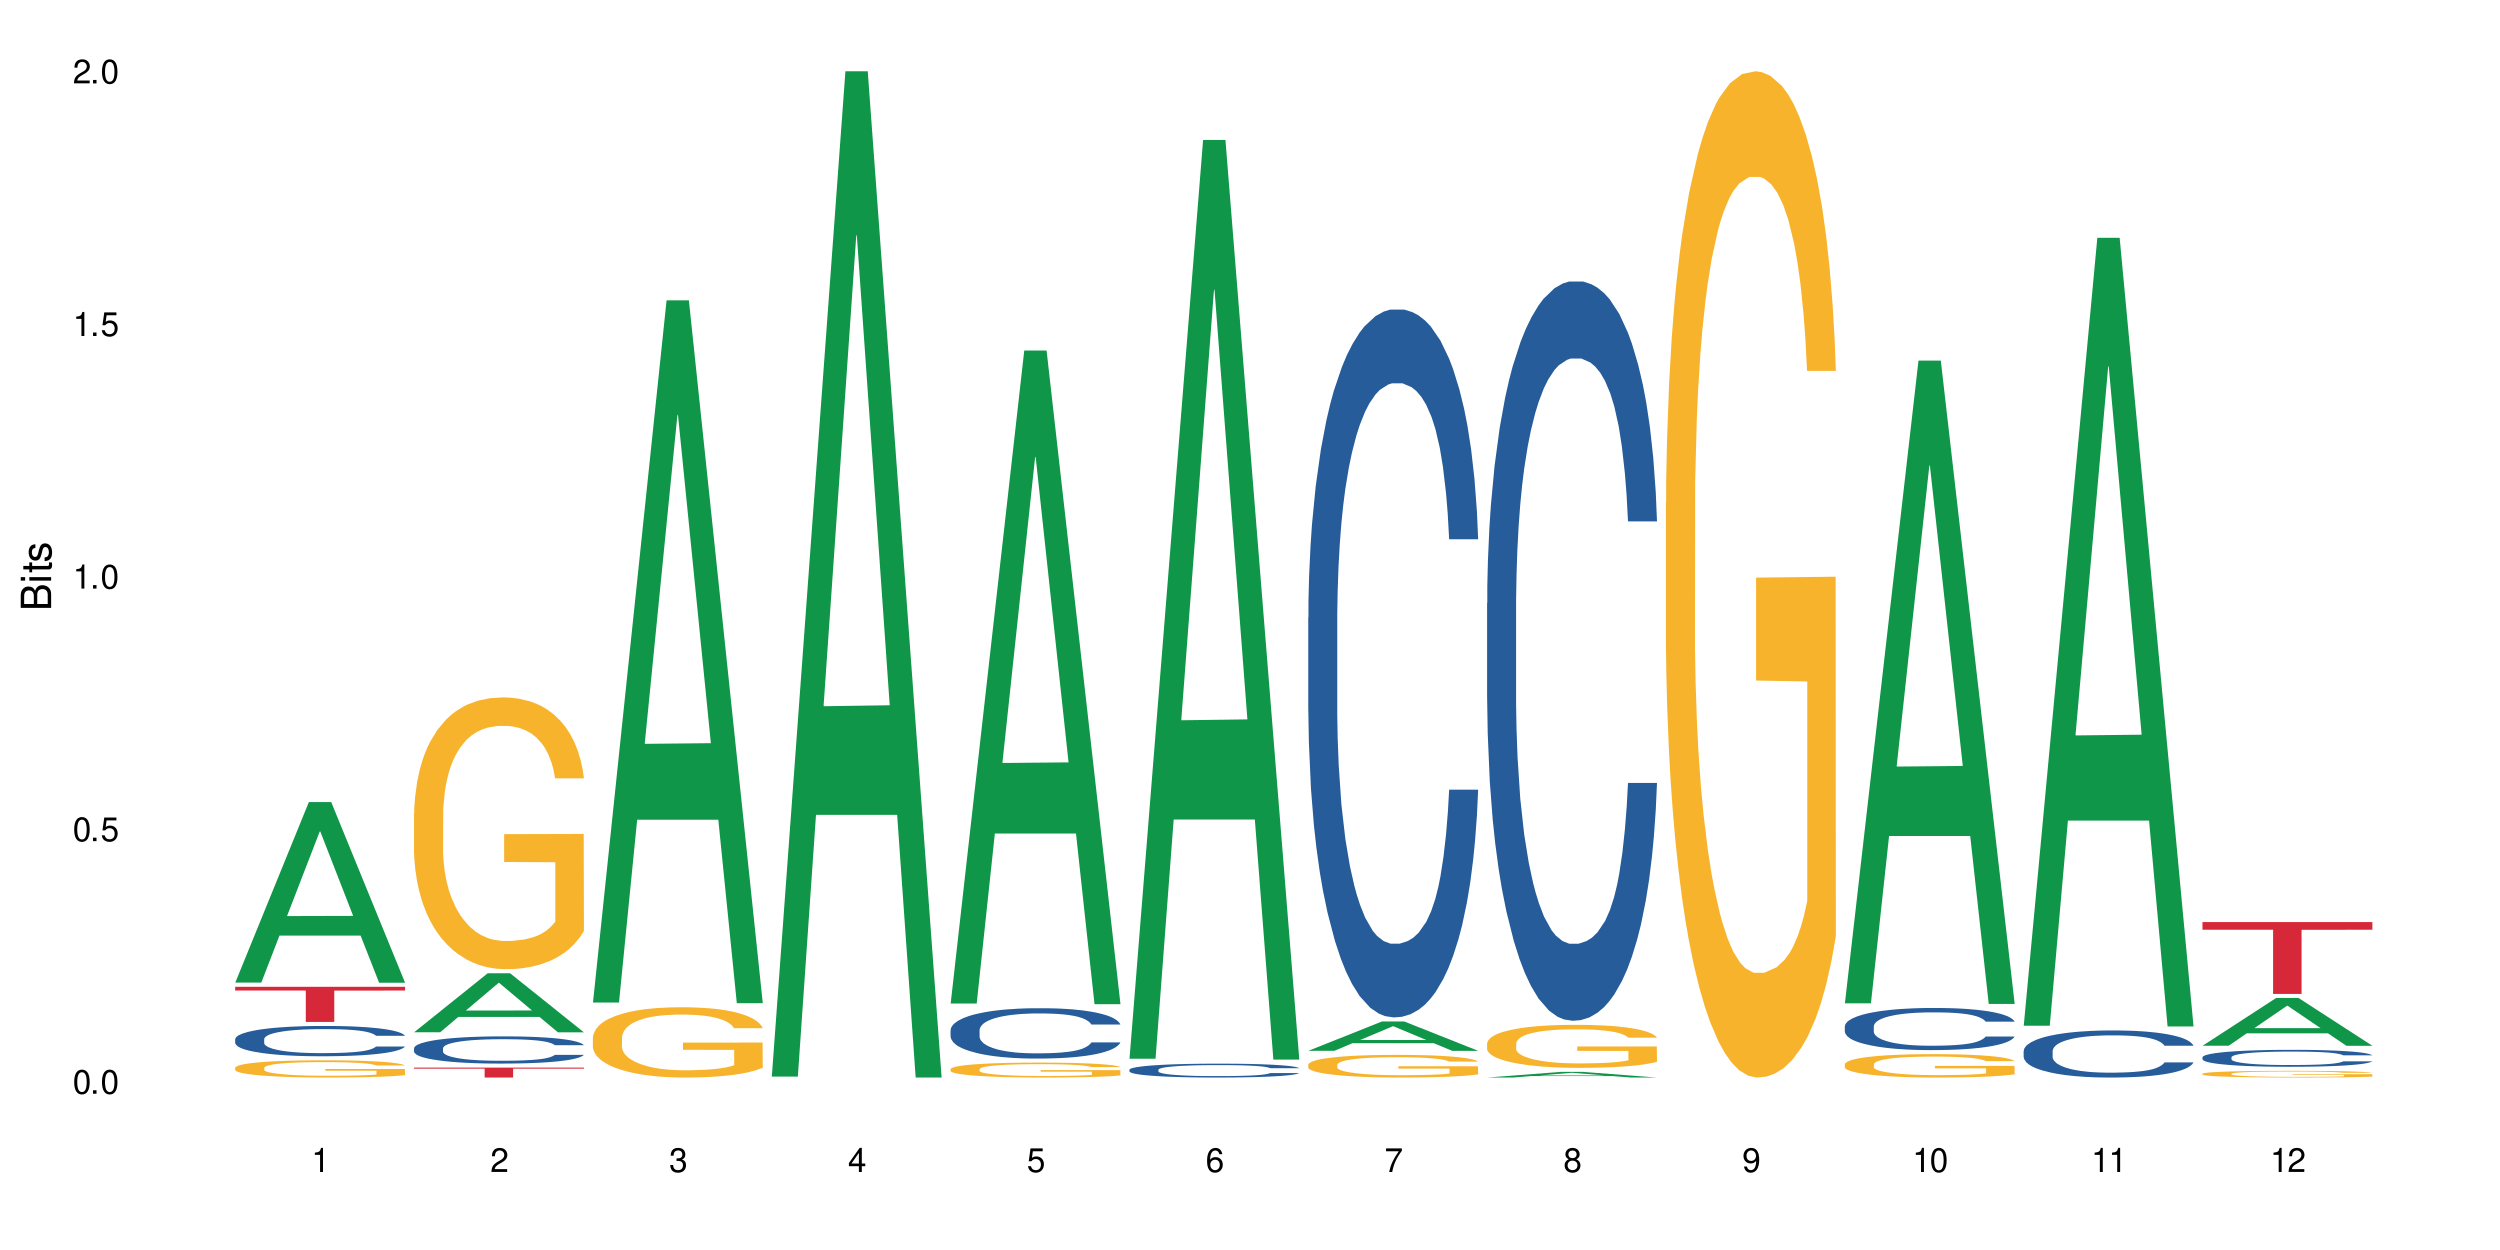 <?xml version="1.0" encoding="UTF-8"?>
<svg xmlns="http://www.w3.org/2000/svg" xmlns:xlink="http://www.w3.org/1999/xlink" width="720" height="360" viewBox="0 0 720 360">
<defs>
<g>
<g id="glyph-0-0">
</g>
<g id="glyph-0-1">
<path d="M 2.641 -6.938 C 2 -6.938 1.422 -6.656 1.078 -6.172 C 0.641 -5.562 0.406 -4.641 0.406 -3.359 C 0.406 -1.016 1.188 0.219 2.641 0.219 C 4.078 0.219 4.859 -1.016 4.859 -3.297 C 4.859 -4.641 4.656 -5.547 4.203 -6.172 C 3.844 -6.656 3.281 -6.938 2.641 -6.938 Z M 2.641 -6.188 C 3.547 -6.188 4 -5.25 4 -3.375 C 4 -1.406 3.562 -0.484 2.625 -0.484 C 1.734 -0.484 1.281 -1.438 1.281 -3.344 C 1.281 -5.25 1.734 -6.188 2.641 -6.188 Z M 2.641 -6.188 "/>
</g>
<g id="glyph-0-2">
<path d="M 1.828 -1 L 0.828 -1 L 0.828 0 L 1.828 0 Z M 1.828 -1 "/>
</g>
<g id="glyph-0-3">
<path d="M 4.562 -6.797 L 1.062 -6.797 L 0.547 -3.094 L 1.328 -3.094 C 1.719 -3.562 2.047 -3.734 2.578 -3.734 C 3.484 -3.734 4.062 -3.109 4.062 -2.094 C 4.062 -1.125 3.484 -0.531 2.578 -0.531 C 1.828 -0.531 1.375 -0.906 1.188 -1.672 L 0.328 -1.672 C 0.453 -1.109 0.547 -0.844 0.75 -0.594 C 1.125 -0.078 1.828 0.219 2.594 0.219 C 3.969 0.219 4.922 -0.781 4.922 -2.219 C 4.922 -3.562 4.031 -4.484 2.719 -4.484 C 2.25 -4.484 1.859 -4.359 1.469 -4.062 L 1.734 -5.969 L 4.562 -5.969 Z M 4.562 -6.797 "/>
</g>
<g id="glyph-0-4">
<path d="M 2.484 -4.938 L 2.484 0 L 3.328 0 L 3.328 -6.938 L 2.766 -6.938 C 2.469 -5.875 2.281 -5.734 0.984 -5.562 L 0.984 -4.938 Z M 2.484 -4.938 "/>
</g>
<g id="glyph-0-5">
<path d="M 4.859 -0.828 L 1.281 -0.828 C 1.359 -1.406 1.672 -1.781 2.5 -2.281 L 3.469 -2.828 C 4.406 -3.344 4.906 -4.062 4.906 -4.906 C 4.906 -5.484 4.672 -6.031 4.266 -6.406 C 3.859 -6.766 3.375 -6.938 2.719 -6.938 C 1.859 -6.938 1.219 -6.625 0.844 -6.031 C 0.609 -5.672 0.5 -5.234 0.484 -4.531 L 1.328 -4.531 C 1.359 -5.016 1.406 -5.281 1.531 -5.516 C 1.75 -5.938 2.188 -6.203 2.703 -6.203 C 3.469 -6.203 4.031 -5.641 4.031 -4.891 C 4.031 -4.344 3.719 -3.859 3.125 -3.516 L 2.234 -3 C 0.812 -2.172 0.406 -1.531 0.328 -0.016 L 4.859 -0.016 Z M 4.859 -0.828 "/>
</g>
<g id="glyph-0-6">
<path d="M 2.125 -3.188 L 2.578 -3.188 C 3.5 -3.188 3.984 -2.766 3.984 -1.922 C 3.984 -1.062 3.469 -0.531 2.594 -0.531 C 1.656 -0.531 1.203 -1 1.156 -2.016 L 0.312 -2.016 C 0.344 -1.453 0.438 -1.094 0.609 -0.781 C 0.953 -0.109 1.625 0.219 2.547 0.219 C 3.953 0.219 4.859 -0.625 4.859 -1.938 C 4.859 -2.828 4.516 -3.297 3.703 -3.594 C 4.344 -3.844 4.656 -4.328 4.656 -5.031 C 4.656 -6.219 3.875 -6.938 2.578 -6.938 C 1.203 -6.938 0.484 -6.172 0.453 -4.703 L 1.297 -4.703 C 1.312 -5.125 1.344 -5.359 1.453 -5.578 C 1.641 -5.969 2.062 -6.203 2.594 -6.203 C 3.344 -6.203 3.797 -5.75 3.797 -5 C 3.797 -4.516 3.609 -4.219 3.25 -4.047 C 3.016 -3.953 2.703 -3.922 2.125 -3.906 Z M 2.125 -3.188 "/>
</g>
<g id="glyph-0-7">
<path d="M 3.141 -1.672 L 3.141 0 L 3.984 0 L 3.984 -1.672 L 4.984 -1.672 L 4.984 -2.438 L 3.984 -2.438 L 3.984 -6.938 L 3.359 -6.938 L 0.266 -2.578 L 0.266 -1.672 Z M 3.141 -2.438 L 1 -2.438 L 3.141 -5.5 Z M 3.141 -2.438 "/>
</g>
<g id="glyph-0-8">
<path d="M 4.781 -5.125 C 4.609 -6.266 3.891 -6.938 2.844 -6.938 C 2.094 -6.938 1.422 -6.578 1.031 -5.953 C 0.594 -5.266 0.406 -4.422 0.406 -3.172 C 0.406 -2 0.578 -1.25 0.984 -0.641 C 1.359 -0.078 1.953 0.219 2.703 0.219 C 3.984 0.219 4.922 -0.75 4.922 -2.094 C 4.922 -3.375 4.062 -4.281 2.844 -4.281 C 2.172 -4.281 1.641 -4.031 1.281 -3.516 C 1.281 -5.234 1.828 -6.188 2.797 -6.188 C 3.391 -6.188 3.797 -5.797 3.938 -5.125 Z M 2.734 -3.531 C 3.547 -3.531 4.062 -2.953 4.062 -2.031 C 4.062 -1.156 3.484 -0.531 2.703 -0.531 C 1.922 -0.531 1.328 -1.188 1.328 -2.078 C 1.328 -2.938 1.906 -3.531 2.734 -3.531 Z M 2.734 -3.531 "/>
</g>
<g id="glyph-0-9">
<path d="M 4.984 -6.797 L 0.438 -6.797 L 0.438 -5.969 L 4.109 -5.969 C 2.5 -3.656 1.828 -2.234 1.328 0 L 2.219 0 C 2.594 -2.172 3.453 -4.047 4.984 -6.094 Z M 4.984 -6.797 "/>
</g>
<g id="glyph-0-10">
<path d="M 3.75 -3.656 C 4.469 -4.094 4.688 -4.438 4.688 -5.078 C 4.688 -6.172 3.844 -6.938 2.641 -6.938 C 1.438 -6.938 0.594 -6.172 0.594 -5.094 C 0.594 -4.438 0.812 -4.094 1.516 -3.656 C 0.734 -3.266 0.359 -2.703 0.359 -1.922 C 0.359 -0.656 1.281 0.219 2.641 0.219 C 3.984 0.219 4.922 -0.656 4.922 -1.922 C 4.922 -2.703 4.531 -3.266 3.75 -3.656 Z M 2.641 -6.188 C 3.359 -6.188 3.812 -5.75 3.812 -5.062 C 3.812 -4.406 3.344 -3.984 2.641 -3.984 C 1.922 -3.984 1.453 -4.406 1.453 -5.078 C 1.453 -5.75 1.922 -6.188 2.641 -6.188 Z M 2.641 -3.266 C 3.484 -3.266 4.062 -2.719 4.062 -1.906 C 4.062 -1.078 3.484 -0.531 2.625 -0.531 C 1.797 -0.531 1.219 -1.094 1.219 -1.906 C 1.219 -2.719 1.781 -3.266 2.641 -3.266 Z M 2.641 -3.266 "/>
</g>
<g id="glyph-0-11">
<path d="M 0.516 -1.578 C 0.672 -0.453 1.406 0.219 2.438 0.219 C 3.188 0.219 3.859 -0.141 4.266 -0.766 C 4.688 -1.453 4.891 -2.297 4.891 -3.547 C 4.891 -4.719 4.703 -5.453 4.312 -6.078 C 3.938 -6.641 3.344 -6.938 2.594 -6.938 C 1.297 -6.938 0.359 -5.969 0.359 -4.625 C 0.359 -3.344 1.234 -2.453 2.453 -2.453 C 3.094 -2.453 3.578 -2.672 4.016 -3.203 C 4 -1.484 3.469 -0.531 2.5 -0.531 C 1.906 -0.531 1.484 -0.906 1.359 -1.578 Z M 2.578 -6.203 C 3.375 -6.203 3.969 -5.531 3.969 -4.641 C 3.969 -3.797 3.391 -3.188 2.547 -3.188 C 1.734 -3.188 1.234 -3.766 1.234 -4.688 C 1.234 -5.562 1.797 -6.203 2.578 -6.203 Z M 2.578 -6.203 "/>
</g>
<g id="glyph-1-0">
</g>
<g id="glyph-1-1">
<path d="M 0 -0.953 L 0 -4.891 C 0 -5.719 -0.234 -6.344 -0.734 -6.797 C -1.188 -7.234 -1.812 -7.469 -2.5 -7.469 C -3.547 -7.469 -4.188 -7 -4.625 -5.875 C -4.984 -6.688 -5.625 -7.094 -6.531 -7.094 C -7.172 -7.094 -7.734 -6.859 -8.141 -6.391 C -8.562 -5.922 -8.75 -5.344 -8.75 -4.5 L -8.75 -0.953 Z M -4.984 -2.062 L -7.766 -2.062 L -7.766 -4.219 C -7.766 -4.844 -7.688 -5.203 -7.453 -5.5 C -7.219 -5.812 -6.859 -5.969 -6.375 -5.969 C -5.891 -5.969 -5.531 -5.812 -5.297 -5.5 C -5.062 -5.203 -4.984 -4.844 -4.984 -4.219 Z M -0.984 -2.062 L -4 -2.062 L -4 -4.781 C -4 -5.766 -3.438 -6.359 -2.484 -6.359 C -1.547 -6.359 -0.984 -5.766 -0.984 -4.781 Z M -0.984 -2.062 "/>
</g>
<g id="glyph-1-2">
<path d="M -6.281 -1.797 L -6.281 -0.797 L 0 -0.797 L 0 -1.797 Z M -8.75 -1.797 L -8.75 -0.797 L -7.484 -0.797 L -7.484 -1.797 Z M -8.75 -1.797 "/>
</g>
<g id="glyph-1-3">
<path d="M -6.281 -3.047 L -6.281 -2.016 L -8.016 -2.016 L -8.016 -1.016 L -6.281 -1.016 L -6.281 -0.172 L -5.469 -0.172 L -5.469 -1.016 L -0.719 -1.016 C -0.078 -1.016 0.281 -1.453 0.281 -2.234 C 0.281 -2.5 0.25 -2.719 0.188 -3.047 L -0.641 -3.047 C -0.609 -2.906 -0.594 -2.766 -0.594 -2.562 C -0.594 -2.141 -0.719 -2.016 -1.156 -2.016 L -5.469 -2.016 L -5.469 -3.047 Z M -6.281 -3.047 "/>
</g>
<g id="glyph-1-4">
<path d="M -4.531 -5.25 C -5.766 -5.25 -6.469 -4.422 -6.469 -2.969 C -6.469 -1.516 -5.719 -0.562 -4.547 -0.562 C -3.562 -0.562 -3.094 -1.062 -2.734 -2.562 L -2.516 -3.484 C -2.344 -4.188 -2.094 -4.469 -1.641 -4.469 C -1.047 -4.469 -0.641 -3.875 -0.641 -3 C -0.641 -2.453 -0.797 -2 -1.062 -1.75 C -1.25 -1.594 -1.422 -1.531 -1.875 -1.469 L -1.875 -0.406 C -0.422 -0.453 0.281 -1.266 0.281 -2.922 C 0.281 -4.5 -0.5 -5.516 -1.719 -5.516 C -2.656 -5.516 -3.172 -4.984 -3.469 -3.734 L -3.703 -2.766 C -3.891 -1.953 -4.156 -1.609 -4.594 -1.609 C -5.188 -1.609 -5.547 -2.125 -5.547 -2.938 C -5.547 -3.75 -5.203 -4.172 -4.531 -4.203 Z M -4.531 -5.25 "/>
</g>
</g>
</defs>
<rect x="-72" y="-36" width="864" height="432" fill="rgb(100%, 100%, 100%)" fill-opacity="1"/>
<path fill-rule="nonzero" fill="rgb(6.275%, 58.824%, 28.235%)" fill-opacity="1" d="M 67.73 282.984 L 67.785 282.934 L 88.957 230.988 L 95.387 230.988 L 116.664 283.031 L 109.188 283.031 L 103.855 269.449 L 80.488 269.449 L 75.258 282.984 L 67.73 282.984 L 82.734 263.828 L 101.711 263.777 L 92.25 239.492 L 92.145 239.445 L 92.039 239.59 L 82.684 263.777 L 82.734 263.828 Z M 67.73 282.984 "/>
<path fill-rule="nonzero" fill="rgb(14.51%, 36.078%, 60%)" fill-opacity="1" d="M 67.73 299.273 L 67.789 299.266 L 67.789 299.074 L 67.969 298.773 L 68.387 298.391 L 68.805 298.125 L 69.879 297.656 L 71.371 297.203 L 72.922 296.852 L 74.055 296.645 L 75.07 296.484 L 77.398 296.188 L 78.891 296.035 L 80.5 295.902 L 82.469 295.766 L 83.902 295.688 L 87.125 295.559 L 89.512 295.504 L 91.363 295.48 L 95.359 295.48 L 97.746 295.512 L 99.477 295.551 L 101.387 295.613 L 102.996 295.688 L 105.801 295.863 L 108.309 296.086 L 109.441 296.211 L 111.234 296.461 L 112.605 296.699 L 113.559 296.906 L 114.633 297.203 L 115.59 297.559 L 116.305 297.969 L 116.664 298.309 L 108.309 298.309 L 107.891 297.992 L 107.414 297.742 L 106.52 297.418 L 105.625 297.184 L 104.371 296.953 L 103.238 296.801 L 101.684 296.652 L 100.312 296.555 L 98.879 296.484 L 97.508 296.438 L 94.883 296.387 L 91.84 296.387 L 90.707 296.402 L 88.379 296.469 L 87.125 296.523 L 85.336 296.637 L 84.082 296.738 L 82.59 296.898 L 81.574 297.035 L 80.32 297.242 L 79.426 297.426 L 78.414 297.688 L 77.816 297.887 L 77.277 298.109 L 76.801 298.375 L 76.441 298.652 L 76.203 298.949 L 76.086 299.234 L 76.086 300.473 L 76.203 300.758 L 76.504 301.094 L 77.277 301.578 L 78.414 302.004 L 79.727 302.336 L 80.977 302.578 L 81.695 302.688 L 82.648 302.816 L 84.141 302.977 L 86.289 303.137 L 87.543 303.199 L 89.453 303.262 L 91.422 303.293 L 94.047 303.293 L 96.375 303.262 L 97.926 303.223 L 99.535 303.16 L 101.746 303.023 L 103.117 302.895 L 104.312 302.746 L 105.207 302.594 L 105.801 302.465 L 106.699 302.219 L 107.414 301.945 L 107.949 301.668 L 108.309 301.398 L 116.664 301.398 L 116.305 301.715 L 115.77 302.027 L 115.23 302.258 L 114.395 302.535 L 113.441 302.785 L 112.066 303.062 L 110.934 303.246 L 109.441 303.445 L 108.07 303.598 L 106.578 303.734 L 104.371 303.895 L 102.938 303.973 L 101.387 304.043 L 99.535 304.109 L 97.211 304.164 L 94.703 304.195 L 92.375 304.203 L 89.871 304.188 L 88.02 304.156 L 85.574 304.086 L 82.531 303.941 L 80.32 303.789 L 78.59 303.637 L 77.102 303.477 L 75.43 303.262 L 73.281 302.91 L 71.969 302.641 L 71.074 302.418 L 70.059 302.105 L 69.344 301.828 L 68.508 301.379 L 67.91 300.812 L 67.73 300.375 Z M 67.73 299.273 "/>
<path fill-rule="nonzero" fill="rgb(96.863%, 70.196%, 16.863%)" fill-opacity="1" d="M 67.73 307.496 L 67.789 307.488 L 67.789 307.398 L 68.031 307.195 L 68.625 306.914 L 69.402 306.684 L 70.238 306.5 L 70.773 306.406 L 71.668 306.27 L 72.445 306.172 L 74.414 305.965 L 76.922 305.777 L 78.293 305.695 L 79.844 305.617 L 82.051 305.531 L 83.066 305.5 L 86.172 305.426 L 89.691 305.383 L 93.57 305.367 L 95.359 305.371 L 97.805 305.391 L 101.148 305.441 L 103.059 305.484 L 104.551 305.531 L 106.102 305.59 L 108.012 305.68 L 109.801 305.789 L 111.234 305.898 L 112.664 306.035 L 113.859 306.18 L 114.871 306.34 L 115.77 306.527 L 116.305 306.688 L 116.664 306.848 L 108.367 306.848 L 107.891 306.688 L 107.355 306.566 L 106.461 306.414 L 105.562 306.305 L 104.668 306.219 L 102.996 306.102 L 101.566 306.031 L 99.777 305.965 L 98.047 305.926 L 96.074 305.898 L 94.883 305.891 L 91.719 305.891 L 88.855 305.922 L 87.184 305.957 L 85.992 305.992 L 84.32 306.062 L 83.305 306.117 L 82.707 306.152 L 80.918 306.293 L 79.727 306.418 L 79.07 306.504 L 78.234 306.641 L 77.637 306.766 L 76.98 306.945 L 76.621 307.082 L 76.145 307.391 L 76.086 308.207 L 76.266 308.379 L 76.621 308.562 L 77.102 308.727 L 77.816 308.898 L 78.531 309.031 L 79.785 309.207 L 80.859 309.324 L 81.695 309.402 L 83.305 309.527 L 83.961 309.566 L 85.512 309.648 L 87.125 309.711 L 89.094 309.766 L 90.586 309.793 L 92.973 309.816 L 96.016 309.816 L 99.598 309.789 L 101.863 309.754 L 103.414 309.715 L 104.43 309.684 L 105.684 309.633 L 106.578 309.59 L 107.414 309.539 L 108.43 309.461 L 108.43 308.379 L 93.688 308.375 L 93.688 307.867 L 116.602 307.863 L 116.664 309.633 L 115.41 309.758 L 113.859 309.875 L 112.367 309.965 L 110.816 310.043 L 108.605 310.129 L 106.816 310.184 L 104.07 310.246 L 101.566 310.285 L 98.941 310.312 L 96.613 310.328 L 93.867 310.332 L 91.422 310.324 L 88.797 310.297 L 86.707 310.262 L 84.797 310.215 L 82.887 310.156 L 80.5 310.059 L 78.949 309.984 L 77.34 309.887 L 75.727 309.773 L 74.297 309.652 L 73.34 309.559 L 72.387 309.449 L 71.371 309.312 L 70.418 309.156 L 69.699 309.02 L 69.043 308.859 L 68.566 308.711 L 68.09 308.504 L 67.852 308.344 L 67.73 308.203 Z M 67.73 307.496 "/>
<path fill-rule="nonzero" fill="rgb(83.922%, 15.686%, 22.353%)" fill-opacity="1" d="M 67.73 284.195 L 116.664 284.195 L 116.664 285.281 L 96.27 285.289 L 96.27 294.316 L 88.066 294.316 L 88.066 285.297 L 87.945 285.281 L 67.73 285.281 Z M 67.73 284.195 "/>
<path fill-rule="nonzero" fill="rgb(6.275%, 58.824%, 28.235%)" fill-opacity="1" d="M 119.238 297.301 L 119.289 297.285 L 140.465 280.293 L 146.895 280.293 L 168.172 297.316 L 160.695 297.316 L 155.363 292.871 L 131.996 292.871 L 126.766 297.301 L 119.238 297.301 L 134.242 291.035 L 153.219 291.02 L 143.758 283.074 L 143.652 283.059 L 143.547 283.105 L 134.191 291.02 L 134.242 291.035 Z M 119.238 297.301 "/>
<path fill-rule="nonzero" fill="rgb(14.51%, 36.078%, 60%)" fill-opacity="1" d="M 119.238 301.887 L 119.297 301.879 L 119.297 301.707 L 119.477 301.438 L 119.895 301.094 L 120.312 300.855 L 121.387 300.434 L 122.879 300.027 L 124.43 299.711 L 125.562 299.523 L 126.578 299.383 L 128.906 299.117 L 130.398 298.98 L 132.008 298.859 L 133.977 298.738 L 135.41 298.664 L 138.633 298.551 L 141.02 298.5 L 142.871 298.48 L 146.867 298.48 L 149.254 298.508 L 150.984 298.543 L 152.895 298.602 L 154.504 298.664 L 157.309 298.824 L 159.816 299.023 L 160.949 299.137 L 162.742 299.359 L 164.113 299.574 L 165.066 299.762 L 166.141 300.027 L 167.098 300.348 L 167.812 300.715 L 168.172 301.02 L 159.816 301.02 L 159.398 300.734 L 158.922 300.512 L 158.027 300.219 L 157.133 300.012 L 155.879 299.805 L 154.746 299.668 L 153.191 299.531 L 151.82 299.445 L 150.387 299.383 L 149.016 299.34 L 146.391 299.297 L 143.348 299.297 L 142.211 299.309 L 139.887 299.367 L 138.633 299.418 L 136.844 299.52 L 135.59 299.609 L 134.098 299.754 L 133.082 299.875 L 131.828 300.062 L 130.934 300.227 L 129.922 300.461 L 129.324 300.641 L 128.785 300.844 L 128.309 301.078 L 127.949 301.328 L 127.711 301.594 L 127.594 301.852 L 127.594 302.961 L 127.711 303.219 L 128.012 303.52 L 128.785 303.957 L 129.922 304.336 L 131.234 304.637 L 132.484 304.852 L 133.203 304.953 L 134.156 305.066 L 135.648 305.211 L 137.797 305.352 L 139.051 305.41 L 140.961 305.469 L 142.93 305.496 L 145.555 305.496 L 147.883 305.469 L 149.434 305.434 L 151.043 305.375 L 153.254 305.254 L 154.625 305.137 L 155.816 305.004 L 156.715 304.867 L 157.309 304.75 L 158.207 304.531 L 158.922 304.285 L 159.457 304.035 L 159.816 303.793 L 168.172 303.793 L 167.812 304.078 L 167.277 304.359 L 166.738 304.566 L 165.902 304.816 L 164.949 305.039 L 163.574 305.289 L 162.441 305.453 L 160.949 305.633 L 159.578 305.77 L 158.086 305.891 L 155.879 306.035 L 154.445 306.105 L 152.895 306.168 L 151.043 306.227 L 148.719 306.277 L 146.211 306.305 L 143.883 306.312 L 141.379 306.297 L 139.527 306.27 L 137.082 306.207 L 134.039 306.078 L 131.828 305.941 L 130.098 305.805 L 128.605 305.66 L 126.938 305.469 L 124.789 305.152 L 123.477 304.91 L 122.582 304.707 L 121.566 304.43 L 120.852 304.18 L 120.016 303.777 L 119.418 303.27 L 119.238 302.875 Z M 119.238 301.887 "/>
<path fill-rule="nonzero" fill="rgb(96.863%, 70.196%, 16.863%)" fill-opacity="1" d="M 119.238 234.379 L 119.297 234.309 L 119.297 232.879 L 119.535 229.664 L 120.133 225.23 L 120.91 221.586 L 121.746 218.727 L 122.281 217.223 L 123.176 215.078 L 123.953 213.508 L 125.922 210.289 L 128.43 207.285 L 129.801 206 L 131.352 204.785 L 133.559 203.426 L 134.574 202.926 L 137.676 201.781 L 141.199 201.066 L 145.078 200.852 L 146.867 200.926 L 149.312 201.211 L 152.656 201.996 L 154.566 202.711 L 156.059 203.426 L 157.609 204.355 L 159.52 205.785 L 161.309 207.5 L 162.742 209.219 L 164.172 211.363 L 165.367 213.648 L 166.379 216.152 L 167.277 219.152 L 167.812 221.656 L 168.172 224.156 L 159.875 224.156 L 159.398 221.656 L 158.863 219.727 L 157.965 217.367 L 157.07 215.652 L 156.176 214.293 L 154.504 212.434 L 153.074 211.289 L 151.281 210.289 L 149.551 209.645 L 147.582 209.219 L 146.391 209.074 L 143.227 209.074 L 140.363 209.574 L 138.691 210.148 L 137.5 210.719 L 135.828 211.789 L 134.812 212.648 L 134.215 213.219 L 132.426 215.438 L 131.234 217.438 L 130.578 218.797 L 129.742 220.941 L 129.145 222.871 L 128.488 225.73 L 128.129 227.875 L 127.652 232.734 L 127.594 245.602 L 127.773 248.32 L 128.129 251.25 L 128.605 253.824 L 129.324 256.539 L 130.039 258.613 L 131.293 261.402 L 132.367 263.262 L 133.203 264.477 L 134.812 266.406 L 135.469 267.051 L 137.02 268.336 L 138.633 269.336 L 140.602 270.195 L 142.094 270.625 L 144.48 270.98 L 147.523 270.98 L 151.105 270.551 L 153.371 269.98 L 154.922 269.41 L 155.938 268.906 L 157.191 268.121 L 158.086 267.406 L 158.922 266.621 L 159.938 265.406 L 159.938 248.32 L 145.195 248.25 L 145.195 240.242 L 168.109 240.172 L 168.172 268.121 L 166.918 270.051 L 165.367 271.91 L 163.875 273.34 L 162.324 274.555 L 160.113 275.914 L 158.324 276.77 L 155.578 277.773 L 153.074 278.414 L 150.449 278.844 L 148.121 279.059 L 145.375 279.129 L 142.93 278.988 L 140.305 278.559 L 138.215 277.988 L 136.305 277.273 L 134.395 276.344 L 132.008 274.84 L 130.457 273.625 L 128.848 272.125 L 127.234 270.336 L 125.801 268.406 L 124.848 266.906 L 123.895 265.191 L 122.879 263.047 L 121.926 260.617 L 121.207 258.398 L 120.551 255.898 L 120.074 253.539 L 119.598 250.32 L 119.359 247.75 L 119.238 245.531 Z M 119.238 234.379 "/>
<path fill-rule="nonzero" fill="rgb(83.922%, 15.686%, 22.353%)" fill-opacity="1" d="M 119.238 307.477 L 168.172 307.477 L 168.172 307.781 L 147.777 307.785 L 147.777 310.332 L 139.574 310.332 L 139.574 307.789 L 139.453 307.781 L 119.238 307.781 Z M 119.238 307.477 "/>
<path fill-rule="nonzero" fill="rgb(6.275%, 58.824%, 28.235%)" fill-opacity="1" d="M 170.746 288.73 L 170.797 288.543 L 191.973 86.496 L 198.402 86.496 L 219.68 288.922 L 212.203 288.922 L 206.871 236.082 L 183.504 236.082 L 178.273 288.73 L 170.746 288.73 L 185.75 214.223 L 204.727 214.035 L 195.266 119.57 L 195.16 119.379 L 195.055 119.949 L 185.699 214.035 L 185.75 214.223 Z M 170.746 288.73 "/>
<path fill-rule="nonzero" fill="rgb(96.863%, 70.196%, 16.863%)" fill-opacity="1" d="M 170.746 298.758 L 170.805 298.738 L 170.805 298.371 L 171.043 297.539 L 171.641 296.391 L 172.418 295.449 L 173.254 294.707 L 173.789 294.32 L 174.684 293.766 L 175.461 293.359 L 177.43 292.527 L 179.938 291.75 L 181.309 291.418 L 182.859 291.102 L 185.066 290.75 L 186.082 290.621 L 189.184 290.328 L 192.707 290.141 L 196.586 290.086 L 198.375 290.105 L 200.82 290.18 L 204.164 290.383 L 206.074 290.566 L 207.566 290.75 L 209.117 290.992 L 211.027 291.363 L 212.816 291.805 L 214.25 292.25 L 215.68 292.805 L 216.875 293.395 L 217.887 294.043 L 218.785 294.82 L 219.32 295.465 L 219.68 296.113 L 211.383 296.113 L 210.906 295.465 L 210.371 294.969 L 209.473 294.355 L 208.578 293.914 L 207.684 293.562 L 206.012 293.082 L 204.582 292.785 L 202.789 292.527 L 201.059 292.359 L 199.09 292.25 L 197.898 292.211 L 194.734 292.211 L 191.871 292.344 L 190.199 292.488 L 189.008 292.637 L 187.336 292.914 L 186.32 293.137 L 185.723 293.285 L 183.934 293.859 L 182.742 294.375 L 182.086 294.727 L 181.25 295.281 L 180.652 295.781 L 179.996 296.52 L 179.637 297.074 L 179.16 298.332 L 179.102 301.66 L 179.281 302.363 L 179.637 303.121 L 180.113 303.785 L 180.832 304.488 L 181.547 305.027 L 182.801 305.746 L 183.875 306.227 L 184.711 306.543 L 186.32 307.043 L 186.977 307.207 L 188.527 307.539 L 190.141 307.801 L 192.109 308.02 L 193.602 308.133 L 195.988 308.227 L 199.031 308.227 L 202.613 308.113 L 204.879 307.965 L 206.43 307.816 L 207.445 307.688 L 208.699 307.484 L 209.594 307.301 L 210.43 307.098 L 211.445 306.781 L 211.445 302.363 L 196.703 302.344 L 196.703 300.273 L 219.617 300.254 L 219.68 307.484 L 218.426 307.984 L 216.875 308.465 L 215.383 308.836 L 213.832 309.148 L 211.621 309.5 L 209.832 309.723 L 207.086 309.98 L 204.582 310.148 L 201.957 310.258 L 199.629 310.312 L 196.883 310.332 L 194.438 310.297 L 191.812 310.184 L 189.723 310.035 L 187.812 309.852 L 185.902 309.613 L 183.516 309.223 L 181.965 308.91 L 180.355 308.52 L 178.742 308.059 L 177.309 307.559 L 176.355 307.172 L 175.402 306.727 L 174.387 306.172 L 173.43 305.543 L 172.715 304.969 L 172.059 304.324 L 171.582 303.715 L 171.105 302.883 L 170.867 302.215 L 170.746 301.641 Z M 170.746 298.758 "/>
<path fill-rule="nonzero" fill="rgb(6.275%, 58.824%, 28.235%)" fill-opacity="1" d="M 222.254 310.059 L 222.305 309.789 L 243.48 20.527 L 249.91 20.527 L 271.188 310.332 L 263.711 310.332 L 258.379 234.684 L 235.008 234.684 L 229.781 310.059 L 222.254 310.059 L 237.258 203.391 L 256.234 203.117 L 246.773 67.875 L 246.668 67.602 L 246.562 68.418 L 237.207 203.117 L 237.258 203.391 Z M 222.254 310.059 "/>
<path fill-rule="nonzero" fill="rgb(6.275%, 58.824%, 28.235%)" fill-opacity="1" d="M 273.762 289.027 L 273.812 288.852 L 294.984 100.957 L 301.418 100.957 L 322.695 289.207 L 315.219 289.207 L 309.887 240.066 L 286.516 240.066 L 281.289 289.027 L 273.762 289.027 L 288.766 219.738 L 307.742 219.562 L 298.281 131.711 L 298.176 131.535 L 298.07 132.066 L 288.711 219.562 L 288.766 219.738 Z M 273.762 289.027 "/>
<path fill-rule="nonzero" fill="rgb(14.51%, 36.078%, 60%)" fill-opacity="1" d="M 273.762 296.68 L 273.82 296.664 L 273.82 296.348 L 274 295.844 L 274.418 295.207 L 274.836 294.77 L 275.91 293.988 L 277.402 293.23 L 278.953 292.648 L 280.086 292.305 L 281.102 292.039 L 283.43 291.551 L 284.922 291.297 L 286.531 291.07 L 288.5 290.848 L 289.934 290.715 L 293.156 290.504 L 295.543 290.41 L 297.391 290.371 L 301.391 290.371 L 303.777 290.422 L 305.508 290.488 L 307.418 290.594 L 309.027 290.715 L 311.832 291.004 L 314.34 291.375 L 315.473 291.59 L 317.262 292 L 318.637 292.398 L 319.59 292.742 L 320.664 293.23 L 321.621 293.828 L 322.336 294.504 L 322.695 295.074 L 314.34 295.074 L 313.922 294.543 L 313.445 294.133 L 312.551 293.59 L 311.652 293.207 L 310.402 292.82 L 309.266 292.57 L 307.715 292.316 L 306.344 292.16 L 304.91 292.039 L 303.539 291.961 L 300.914 291.879 L 297.871 291.879 L 296.734 291.906 L 294.41 292.012 L 293.156 292.105 L 291.363 292.293 L 290.113 292.465 L 288.621 292.73 L 287.605 292.953 L 286.352 293.297 L 285.457 293.602 L 284.441 294.039 L 283.848 294.371 L 283.309 294.742 L 282.832 295.18 L 282.473 295.645 L 282.234 296.133 L 282.117 296.613 L 282.117 298.668 L 282.234 299.145 L 282.535 299.699 L 283.309 300.508 L 284.441 301.211 L 285.754 301.766 L 287.008 302.164 L 287.727 302.352 L 288.68 302.562 L 290.172 302.828 L 292.32 303.094 L 293.574 303.199 L 295.484 303.305 L 297.453 303.359 L 300.078 303.359 L 302.406 303.305 L 303.957 303.238 L 305.566 303.133 L 307.773 302.906 L 309.148 302.695 L 310.34 302.441 L 311.234 302.191 L 311.832 301.98 L 312.727 301.57 L 313.445 301.117 L 313.98 300.652 L 314.34 300.203 L 322.695 300.203 L 322.336 300.734 L 321.797 301.25 L 321.262 301.637 L 320.426 302.098 L 319.473 302.508 L 318.098 302.973 L 316.965 303.277 L 315.473 303.609 L 314.102 303.863 L 312.609 304.086 L 310.402 304.352 L 308.969 304.484 L 307.418 304.605 L 305.566 304.711 L 303.238 304.801 L 300.734 304.855 L 298.406 304.867 L 295.898 304.844 L 294.051 304.789 L 291.605 304.668 L 288.559 304.43 L 286.352 304.18 L 284.621 303.926 L 283.129 303.664 L 281.461 303.305 L 279.312 302.723 L 278 302.27 L 277.102 301.898 L 276.09 301.383 L 275.371 300.918 L 274.535 300.176 L 273.941 299.234 L 273.762 298.508 Z M 273.762 296.68 "/>
<path fill-rule="nonzero" fill="rgb(96.863%, 70.196%, 16.863%)" fill-opacity="1" d="M 273.762 307.875 L 273.82 307.871 L 273.82 307.793 L 274.059 307.613 L 274.656 307.371 L 275.434 307.172 L 276.27 307.016 L 276.805 306.934 L 277.699 306.812 L 278.477 306.727 L 280.445 306.551 L 282.949 306.387 L 284.324 306.316 L 285.875 306.25 L 288.082 306.176 L 289.098 306.145 L 292.199 306.082 L 295.723 306.043 L 299.602 306.031 L 301.391 306.035 L 303.836 306.051 L 307.18 306.094 L 309.09 306.133 L 310.578 306.176 L 312.133 306.227 L 314.039 306.305 L 315.832 306.398 L 317.262 306.492 L 318.695 306.609 L 319.891 306.734 L 320.902 306.871 L 321.797 307.039 L 322.336 307.176 L 322.695 307.312 L 314.398 307.312 L 313.922 307.176 L 313.383 307.07 L 312.488 306.941 L 311.594 306.844 L 310.699 306.77 L 309.027 306.668 L 307.598 306.605 L 305.805 306.551 L 304.074 306.516 L 302.105 306.492 L 300.914 306.484 L 297.75 306.484 L 294.887 306.512 L 293.215 306.543 L 292.02 306.574 L 290.352 306.633 L 289.336 306.68 L 288.738 306.711 L 286.949 306.832 L 285.754 306.945 L 285.098 307.02 L 284.266 307.137 L 283.668 307.242 L 283.012 307.398 L 282.652 307.516 L 282.176 307.785 L 282.117 308.492 L 282.293 308.641 L 282.652 308.801 L 283.129 308.941 L 283.848 309.09 L 284.562 309.207 L 285.816 309.359 L 286.891 309.461 L 287.727 309.527 L 289.336 309.633 L 289.992 309.668 L 291.543 309.738 L 293.156 309.793 L 295.125 309.84 L 296.617 309.863 L 299.004 309.887 L 302.047 309.887 L 305.625 309.859 L 307.895 309.828 L 309.445 309.797 L 310.461 309.77 L 311.715 309.727 L 312.609 309.688 L 313.445 309.645 L 314.457 309.578 L 314.457 308.641 L 299.719 308.637 L 299.719 308.195 L 322.633 308.191 L 322.695 309.727 L 321.441 309.832 L 319.891 309.938 L 318.398 310.016 L 316.844 310.082 L 314.637 310.156 L 312.848 310.203 L 310.102 310.258 L 307.598 310.293 L 304.969 310.316 L 302.645 310.328 L 299.898 310.332 L 297.453 310.324 L 294.824 310.301 L 292.738 310.27 L 290.828 310.23 L 288.918 310.18 L 286.531 310.098 L 284.98 310.031 L 283.367 309.949 L 281.758 309.848 L 280.324 309.742 L 279.371 309.66 L 278.414 309.566 L 277.402 309.449 L 276.445 309.316 L 275.73 309.195 L 275.074 309.055 L 274.598 308.926 L 274.121 308.75 L 273.879 308.609 L 273.762 308.488 Z M 273.762 307.875 "/>
<path fill-rule="nonzero" fill="rgb(6.275%, 58.824%, 28.235%)" fill-opacity="1" d="M 325.27 304.922 L 325.32 304.676 L 346.492 40.309 L 352.926 40.309 L 374.199 305.172 L 366.727 305.172 L 361.395 236.031 L 338.023 236.031 L 332.797 304.922 L 325.27 304.922 L 340.273 207.434 L 359.25 207.184 L 349.789 83.582 L 349.684 83.332 L 349.578 84.078 L 340.219 207.184 L 340.273 207.434 Z M 325.27 304.922 "/>
<path fill-rule="nonzero" fill="rgb(14.51%, 36.078%, 60%)" fill-opacity="1" d="M 325.27 308.074 L 325.328 308.07 L 325.328 307.984 L 325.508 307.844 L 325.926 307.668 L 326.344 307.547 L 327.418 307.332 L 328.91 307.125 L 330.461 306.965 L 331.594 306.867 L 332.609 306.797 L 334.938 306.66 L 336.43 306.59 L 338.039 306.527 L 340.008 306.469 L 341.441 306.43 L 344.664 306.371 L 347.051 306.348 L 348.898 306.336 L 352.898 306.336 L 355.285 306.352 L 357.016 306.367 L 358.926 306.398 L 360.535 306.43 L 363.34 306.512 L 365.848 306.613 L 366.98 306.672 L 368.77 306.785 L 370.145 306.895 L 371.098 306.988 L 372.172 307.125 L 373.129 307.289 L 373.844 307.477 L 374.199 307.633 L 365.848 307.633 L 365.43 307.484 L 364.953 307.371 L 364.055 307.223 L 363.16 307.117 L 361.91 307.012 L 360.773 306.941 L 359.223 306.871 L 357.852 306.828 L 356.418 306.797 L 355.047 306.773 L 352.422 306.75 L 349.379 306.75 L 348.242 306.758 L 345.914 306.789 L 344.664 306.812 L 342.871 306.863 L 341.621 306.914 L 340.129 306.984 L 339.113 307.047 L 337.859 307.145 L 336.965 307.227 L 335.949 307.348 L 335.355 307.438 L 334.816 307.539 L 334.34 307.66 L 333.98 307.789 L 333.742 307.926 L 333.625 308.055 L 333.625 308.621 L 333.742 308.754 L 334.039 308.906 L 334.816 309.129 L 335.949 309.324 L 337.262 309.477 L 338.516 309.586 L 339.234 309.637 L 340.188 309.695 L 341.68 309.77 L 343.828 309.844 L 345.082 309.871 L 346.988 309.902 L 348.961 309.914 L 351.586 309.914 L 353.914 309.902 L 355.465 309.883 L 357.074 309.855 L 359.281 309.793 L 360.656 309.734 L 361.848 309.664 L 362.742 309.594 L 363.34 309.535 L 364.234 309.422 L 364.953 309.297 L 365.488 309.172 L 365.848 309.047 L 374.199 309.047 L 373.844 309.191 L 373.305 309.336 L 372.77 309.441 L 371.934 309.57 L 370.98 309.684 L 369.605 309.809 L 368.473 309.895 L 366.98 309.984 L 365.609 310.055 L 364.117 310.117 L 361.91 310.191 L 360.477 310.227 L 358.926 310.258 L 357.074 310.289 L 354.746 310.312 L 352.242 310.328 L 349.914 310.332 L 347.406 310.324 L 345.559 310.309 L 343.109 310.277 L 340.066 310.211 L 337.859 310.141 L 336.129 310.074 L 334.637 310 L 332.965 309.902 L 330.82 309.742 L 329.504 309.617 L 328.609 309.516 L 327.598 309.371 L 326.879 309.242 L 326.043 309.039 L 325.449 308.781 L 325.27 308.578 Z M 325.27 308.074 "/>
<path fill-rule="nonzero" fill="rgb(6.275%, 58.824%, 28.235%)" fill-opacity="1" d="M 376.777 302.633 L 376.828 302.625 L 398 294.188 L 404.43 294.188 L 425.707 302.641 L 418.234 302.641 L 412.902 300.434 L 389.531 300.434 L 384.305 302.633 L 376.777 302.633 L 391.781 299.52 L 410.758 299.512 L 401.293 295.566 L 401.191 295.559 L 401.086 295.582 L 391.727 299.512 L 391.781 299.52 Z M 376.777 302.633 "/>
<path fill-rule="nonzero" fill="rgb(14.51%, 36.078%, 60%)" fill-opacity="1" d="M 376.777 177.859 L 376.836 177.672 L 376.836 173.199 L 377.016 166.117 L 377.434 157.172 L 377.852 151.023 L 378.926 140.031 L 380.418 129.406 L 381.969 121.207 L 383.102 116.363 L 384.117 112.637 L 386.445 105.742 L 387.934 102.199 L 389.547 99.031 L 391.516 95.863 L 392.949 94 L 396.172 91.02 L 398.559 89.715 L 400.406 89.156 L 404.406 89.156 L 406.793 89.902 L 408.523 90.832 L 410.434 92.324 L 412.043 94 L 414.848 98.102 L 417.355 103.32 L 418.488 106.301 L 420.277 112.078 L 421.652 117.668 L 422.605 122.512 L 423.68 129.406 L 424.633 137.793 L 425.352 147.297 L 425.707 155.309 L 417.355 155.309 L 416.938 147.855 L 416.461 142.078 L 415.562 134.438 L 414.668 129.035 L 413.414 123.633 L 412.281 120.09 L 410.73 116.551 L 409.359 114.312 L 407.926 112.637 L 406.555 111.52 L 403.93 110.398 L 400.883 110.398 L 399.75 110.773 L 397.422 112.266 L 396.172 113.566 L 394.379 116.176 L 393.129 118.598 L 391.637 122.328 L 390.621 125.496 L 389.367 130.34 L 388.473 134.625 L 387.457 140.773 L 386.859 145.434 L 386.324 150.652 L 385.848 156.801 L 385.488 163.324 L 385.25 170.219 L 385.129 176.926 L 385.129 205.812 L 385.25 212.52 L 385.547 220.348 L 386.324 231.715 L 387.457 241.59 L 388.77 249.418 L 390.023 255.008 L 390.738 257.617 L 391.695 260.598 L 393.188 264.324 L 395.336 268.051 L 396.59 269.543 L 398.496 271.031 L 400.469 271.777 L 403.094 271.777 L 405.418 271.031 L 406.973 270.102 L 408.582 268.609 L 410.789 265.441 L 412.164 262.461 L 413.355 258.922 L 414.25 255.379 L 414.848 252.398 L 415.742 246.621 L 416.461 240.285 L 416.996 233.762 L 417.355 227.426 L 425.707 227.426 L 425.352 234.883 L 424.812 242.148 L 424.277 247.555 L 423.441 254.074 L 422.484 259.852 L 421.113 266.375 L 419.98 270.66 L 418.488 275.32 L 417.117 278.859 L 415.625 282.027 L 413.414 285.754 L 411.984 287.617 L 410.434 289.297 L 408.582 290.785 L 406.254 292.09 L 403.75 292.836 L 401.422 293.023 L 398.914 292.648 L 397.066 291.902 L 394.617 290.227 L 391.574 286.871 L 389.367 283.332 L 387.637 279.793 L 386.145 276.066 L 384.473 271.031 L 382.324 262.832 L 381.012 256.496 L 380.117 251.281 L 379.105 244.012 L 378.387 237.492 L 377.551 227.055 L 376.957 213.824 L 376.777 203.574 Z M 376.777 177.859 "/>
<path fill-rule="nonzero" fill="rgb(96.863%, 70.196%, 16.863%)" fill-opacity="1" d="M 376.777 306.598 L 376.836 306.594 L 376.836 306.473 L 377.074 306.207 L 377.672 305.836 L 378.449 305.531 L 379.281 305.293 L 379.82 305.168 L 380.715 304.988 L 381.492 304.859 L 383.461 304.59 L 385.965 304.34 L 387.34 304.23 L 388.891 304.133 L 391.098 304.016 L 392.113 303.977 L 395.215 303.879 L 398.734 303.82 L 402.613 303.805 L 404.406 303.809 L 406.852 303.832 L 410.195 303.898 L 412.102 303.957 L 413.594 304.016 L 415.148 304.094 L 417.055 304.215 L 418.848 304.359 L 420.277 304.5 L 421.711 304.68 L 422.902 304.871 L 423.918 305.078 L 424.812 305.328 L 425.352 305.539 L 425.707 305.746 L 417.414 305.746 L 416.938 305.539 L 416.398 305.379 L 415.504 305.18 L 414.609 305.039 L 413.715 304.926 L 412.043 304.77 L 410.609 304.672 L 408.82 304.59 L 407.09 304.535 L 405.121 304.5 L 403.93 304.488 L 400.766 304.488 L 397.902 304.531 L 396.23 304.578 L 395.035 304.625 L 393.367 304.715 L 392.352 304.785 L 391.754 304.836 L 389.965 305.02 L 388.77 305.188 L 388.113 305.301 L 387.277 305.48 L 386.684 305.641 L 386.027 305.879 L 385.668 306.059 L 385.191 306.461 L 385.129 307.535 L 385.309 307.762 L 385.668 308.008 L 386.145 308.223 L 386.859 308.449 L 387.578 308.621 L 388.832 308.855 L 389.906 309.008 L 390.738 309.109 L 392.352 309.27 L 393.008 309.324 L 394.559 309.434 L 396.172 309.516 L 398.141 309.586 L 399.633 309.621 L 402.02 309.652 L 405.062 309.652 L 408.641 309.617 L 410.91 309.57 L 412.461 309.52 L 413.477 309.48 L 414.73 309.414 L 415.625 309.355 L 416.461 309.289 L 417.473 309.188 L 417.473 307.762 L 402.734 307.758 L 402.734 307.09 L 425.648 307.082 L 425.707 309.414 L 424.457 309.574 L 422.902 309.73 L 421.414 309.848 L 419.859 309.949 L 417.652 310.062 L 415.863 310.137 L 413.117 310.219 L 410.609 310.273 L 407.984 310.309 L 405.66 310.328 L 402.914 310.332 L 400.469 310.32 L 397.84 310.285 L 395.754 310.238 L 393.844 310.176 L 391.934 310.102 L 389.547 309.977 L 387.996 309.875 L 386.383 309.75 L 384.773 309.598 L 383.34 309.438 L 382.387 309.312 L 381.43 309.168 L 380.418 308.992 L 379.461 308.789 L 378.746 308.602 L 378.09 308.395 L 377.613 308.199 L 377.133 307.93 L 376.895 307.715 L 376.777 307.531 Z M 376.777 306.598 "/>
<path fill-rule="nonzero" fill="rgb(6.275%, 58.824%, 28.235%)" fill-opacity="1" d="M 428.285 310.332 L 428.336 310.328 L 449.508 308.707 L 455.938 308.707 L 477.215 310.332 L 469.742 310.332 L 464.406 309.906 L 441.039 309.906 L 435.812 310.332 L 428.285 310.332 L 443.289 309.73 L 462.266 309.73 L 452.801 308.973 L 452.699 308.969 L 452.594 308.973 L 443.234 309.73 L 443.289 309.73 Z M 428.285 310.332 "/>
<path fill-rule="nonzero" fill="rgb(14.51%, 36.078%, 60%)" fill-opacity="1" d="M 428.285 173.711 L 428.344 173.52 L 428.344 168.848 L 428.523 161.453 L 428.941 152.109 L 429.359 145.688 L 430.434 134.203 L 431.926 123.109 L 433.477 114.547 L 434.609 109.488 L 435.625 105.594 L 437.949 98.395 L 439.441 94.695 L 441.055 91.387 L 443.023 88.078 L 444.457 86.133 L 447.68 83.02 L 450.066 81.656 L 451.914 81.074 L 455.914 81.074 L 458.301 81.852 L 460.031 82.824 L 461.941 84.383 L 463.551 86.133 L 466.355 90.414 L 468.863 95.863 L 469.996 98.977 L 471.785 105.012 L 473.16 110.852 L 474.113 115.91 L 475.188 123.109 L 476.141 131.867 L 476.859 141.793 L 477.215 150.164 L 468.863 150.164 L 468.445 142.379 L 467.969 136.344 L 467.07 128.367 L 466.176 122.723 L 464.922 117.078 L 463.789 113.379 L 462.238 109.684 L 460.867 107.348 L 459.434 105.594 L 458.062 104.426 L 455.434 103.258 L 452.391 103.258 L 451.258 103.648 L 448.93 105.207 L 447.68 106.566 L 445.887 109.293 L 444.633 111.824 L 443.145 115.715 L 442.129 119.023 L 440.875 124.086 L 439.98 128.559 L 438.965 134.984 L 438.367 139.848 L 437.832 145.297 L 437.355 151.719 L 436.996 158.531 L 436.758 165.734 L 436.637 172.738 L 436.637 202.906 L 436.758 209.91 L 437.055 218.086 L 437.832 229.957 L 438.965 240.273 L 440.277 248.445 L 441.531 254.285 L 442.246 257.008 L 443.203 260.125 L 444.695 264.016 L 446.844 267.91 L 448.094 269.465 L 450.004 271.023 L 451.973 271.801 L 454.602 271.801 L 456.926 271.023 L 458.48 270.051 L 460.09 268.492 L 462.297 265.184 L 463.672 262.07 L 464.863 258.371 L 465.758 254.676 L 466.355 251.559 L 467.25 245.527 L 467.969 238.91 L 468.504 232.098 L 468.863 225.48 L 477.215 225.48 L 476.859 233.266 L 476.32 240.855 L 475.785 246.5 L 474.949 253.312 L 473.992 259.344 L 472.621 266.156 L 471.488 270.633 L 469.996 275.5 L 468.625 279.195 L 467.133 282.504 L 464.922 286.398 L 463.492 288.344 L 461.941 290.094 L 460.09 291.652 L 457.762 293.016 L 455.258 293.793 L 452.93 293.988 L 450.422 293.598 L 448.574 292.82 L 446.125 291.066 L 443.082 287.566 L 440.875 283.867 L 439.145 280.168 L 437.652 276.277 L 435.98 271.023 L 433.832 262.461 L 432.52 255.844 L 431.625 250.395 L 430.613 242.801 L 429.895 235.992 L 429.059 225.094 L 428.465 211.273 L 428.285 200.57 Z M 428.285 173.711 "/>
<path fill-rule="nonzero" fill="rgb(96.863%, 70.196%, 16.863%)" fill-opacity="1" d="M 428.285 300.457 L 428.344 300.445 L 428.344 300.223 L 428.582 299.711 L 429.18 299.012 L 429.953 298.434 L 430.789 297.98 L 431.328 297.742 L 432.223 297.402 L 433 297.152 L 434.969 296.645 L 437.473 296.168 L 438.848 295.965 L 440.398 295.773 L 442.605 295.559 L 443.621 295.48 L 446.723 295.297 L 450.242 295.184 L 454.121 295.152 L 455.914 295.164 L 458.359 295.207 L 461.703 295.332 L 463.609 295.445 L 465.102 295.559 L 466.652 295.707 L 468.562 295.934 L 470.355 296.203 L 471.785 296.477 L 473.219 296.816 L 474.41 297.176 L 475.426 297.574 L 476.32 298.047 L 476.859 298.445 L 477.215 298.84 L 468.922 298.84 L 468.445 298.445 L 467.906 298.141 L 467.012 297.766 L 466.117 297.492 L 465.223 297.277 L 463.551 296.984 L 462.117 296.805 L 460.328 296.645 L 458.598 296.543 L 456.629 296.477 L 455.434 296.453 L 452.273 296.453 L 449.41 296.531 L 447.738 296.621 L 446.543 296.715 L 444.875 296.883 L 443.859 297.02 L 443.262 297.109 L 441.473 297.461 L 440.277 297.777 L 439.621 297.992 L 438.785 298.332 L 438.191 298.637 L 437.535 299.09 L 437.176 299.43 L 436.699 300.199 L 436.637 302.234 L 436.816 302.664 L 437.176 303.129 L 437.652 303.535 L 438.367 303.965 L 439.086 304.293 L 440.34 304.734 L 441.414 305.031 L 442.246 305.223 L 443.859 305.527 L 444.516 305.629 L 446.066 305.832 L 447.68 305.992 L 449.648 306.129 L 451.141 306.195 L 453.527 306.25 L 456.57 306.25 L 460.148 306.184 L 462.418 306.094 L 463.969 306.004 L 464.984 305.922 L 466.238 305.801 L 467.133 305.688 L 467.969 305.562 L 468.98 305.371 L 468.98 302.664 L 454.242 302.652 L 454.242 301.387 L 477.156 301.375 L 477.215 305.801 L 475.965 306.105 L 474.41 306.398 L 472.918 306.625 L 471.367 306.816 L 469.16 307.031 L 467.371 307.168 L 464.625 307.328 L 462.117 307.43 L 459.492 307.496 L 457.164 307.531 L 454.422 307.543 L 451.973 307.52 L 449.348 307.453 L 447.262 307.359 L 445.352 307.246 L 443.441 307.102 L 441.055 306.863 L 439.504 306.672 L 437.891 306.434 L 436.281 306.148 L 434.848 305.844 L 433.895 305.605 L 432.938 305.336 L 431.926 304.996 L 430.969 304.609 L 430.254 304.262 L 429.598 303.863 L 429.121 303.492 L 428.641 302.98 L 428.402 302.574 L 428.285 302.223 Z M 428.285 300.457 "/>
<path fill-rule="nonzero" fill="rgb(96.863%, 70.196%, 16.863%)" fill-opacity="1" d="M 479.793 144.652 L 479.852 144.387 L 479.852 139.094 L 480.09 127.184 L 480.688 110.777 L 481.461 97.277 L 482.297 86.691 L 482.836 81.133 L 483.73 73.195 L 484.504 67.371 L 486.477 55.461 L 488.98 44.348 L 490.355 39.582 L 491.906 35.082 L 494.113 30.055 L 495.129 28.203 L 498.23 23.965 L 501.75 21.32 L 505.629 20.527 L 507.422 20.789 L 509.867 21.848 L 513.207 24.762 L 515.117 27.406 L 516.609 30.055 L 518.16 33.496 L 520.07 38.789 L 521.863 45.141 L 523.293 51.492 L 524.727 59.43 L 525.918 67.902 L 526.934 77.164 L 527.828 88.281 L 528.367 97.543 L 528.723 106.805 L 520.43 106.805 L 519.953 97.543 L 519.414 90.398 L 518.52 81.664 L 517.625 75.312 L 516.73 70.281 L 515.059 63.402 L 513.625 59.168 L 511.836 55.461 L 510.105 53.078 L 508.137 51.492 L 506.941 50.961 L 503.781 50.961 L 500.918 52.816 L 499.246 54.934 L 498.051 57.051 L 496.383 61.02 L 495.367 64.195 L 494.77 66.312 L 492.98 74.516 L 491.785 81.93 L 491.129 86.957 L 490.293 94.898 L 489.699 102.043 L 489.043 112.629 L 488.684 120.57 L 488.207 138.566 L 488.145 186.207 L 488.324 196.262 L 488.684 207.113 L 489.16 216.641 L 489.875 226.699 L 490.594 234.375 L 491.844 244.695 L 492.918 251.578 L 493.754 256.078 L 495.367 263.223 L 496.023 265.605 L 497.574 270.367 L 499.184 274.074 L 501.156 277.25 L 502.648 278.836 L 505.035 280.16 L 508.078 280.16 L 511.656 278.574 L 513.926 276.457 L 515.477 274.34 L 516.492 272.484 L 517.742 269.574 L 518.641 266.926 L 519.473 264.016 L 520.488 259.516 L 520.488 196.262 L 505.75 195.996 L 505.75 166.355 L 528.664 166.09 L 528.723 269.574 L 527.473 276.719 L 525.918 283.602 L 524.426 288.895 L 522.875 293.395 L 520.668 298.422 L 518.879 301.598 L 516.133 305.305 L 513.625 307.688 L 511 309.273 L 508.672 310.066 L 505.93 310.332 L 503.48 309.805 L 500.855 308.215 L 498.77 306.098 L 496.859 303.453 L 494.949 300.012 L 492.562 294.453 L 491.012 289.953 L 489.398 284.395 L 487.789 277.777 L 486.355 270.633 L 485.402 265.074 L 484.445 258.723 L 483.434 250.781 L 482.477 241.785 L 481.762 233.578 L 481.105 224.316 L 480.629 215.582 L 480.148 203.672 L 479.91 194.145 L 479.793 185.941 Z M 479.793 144.652 "/>
<path fill-rule="nonzero" fill="rgb(6.275%, 58.824%, 28.235%)" fill-opacity="1" d="M 531.301 288.965 L 531.352 288.789 L 552.523 103.859 L 558.953 103.859 L 580.23 289.137 L 572.754 289.137 L 567.422 240.773 L 544.055 240.773 L 538.828 288.965 L 531.301 288.965 L 546.305 220.77 L 565.281 220.594 L 555.816 134.133 L 555.715 133.957 L 555.609 134.48 L 546.25 220.594 L 546.305 220.77 Z M 531.301 288.965 "/>
<path fill-rule="nonzero" fill="rgb(14.51%, 36.078%, 60%)" fill-opacity="1" d="M 531.301 295.578 L 531.359 295.566 L 531.359 295.301 L 531.539 294.879 L 531.957 294.348 L 532.375 293.98 L 533.449 293.328 L 534.938 292.695 L 536.492 292.207 L 537.625 291.922 L 538.641 291.699 L 540.965 291.289 L 542.457 291.078 L 544.07 290.891 L 546.039 290.699 L 547.473 290.59 L 550.691 290.414 L 553.078 290.336 L 554.93 290.301 L 558.93 290.301 L 561.316 290.348 L 563.047 290.402 L 564.953 290.488 L 566.566 290.59 L 569.371 290.832 L 571.879 291.145 L 573.012 291.32 L 574.801 291.664 L 576.172 291.996 L 577.129 292.285 L 578.203 292.695 L 579.156 293.195 L 579.875 293.762 L 580.23 294.238 L 571.879 294.238 L 571.461 293.793 L 570.98 293.449 L 570.086 292.996 L 569.191 292.676 L 567.938 292.352 L 566.805 292.141 L 565.254 291.93 L 563.883 291.797 L 562.449 291.699 L 561.078 291.633 L 558.449 291.566 L 555.406 291.566 L 554.273 291.586 L 551.945 291.676 L 550.691 291.754 L 548.902 291.91 L 547.648 292.055 L 546.156 292.273 L 545.145 292.465 L 543.891 292.75 L 542.996 293.008 L 541.98 293.371 L 541.383 293.648 L 540.848 293.961 L 540.371 294.324 L 540.012 294.715 L 539.773 295.125 L 539.652 295.523 L 539.652 297.242 L 539.773 297.641 L 540.07 298.105 L 540.848 298.781 L 541.98 299.371 L 543.293 299.836 L 544.547 300.168 L 545.262 300.324 L 546.219 300.5 L 547.711 300.723 L 549.859 300.945 L 551.109 301.031 L 553.02 301.121 L 554.988 301.164 L 557.613 301.164 L 559.941 301.121 L 561.492 301.066 L 563.105 300.977 L 565.312 300.789 L 566.688 300.609 L 567.879 300.402 L 568.773 300.191 L 569.371 300.012 L 570.266 299.668 L 570.98 299.293 L 571.52 298.902 L 571.879 298.527 L 580.23 298.527 L 579.875 298.969 L 579.336 299.402 L 578.801 299.723 L 577.965 300.113 L 577.008 300.457 L 575.637 300.844 L 574.504 301.098 L 573.012 301.375 L 571.637 301.586 L 570.148 301.773 L 567.938 301.996 L 566.508 302.109 L 564.953 302.207 L 563.105 302.297 L 560.777 302.375 L 558.273 302.418 L 555.945 302.43 L 553.438 302.406 L 551.59 302.363 L 549.141 302.262 L 546.098 302.062 L 543.891 301.852 L 542.16 301.641 L 540.668 301.422 L 538.996 301.121 L 536.848 300.633 L 535.535 300.258 L 534.641 299.945 L 533.625 299.516 L 532.91 299.125 L 532.074 298.504 L 531.477 297.719 L 531.301 297.109 Z M 531.301 295.578 "/>
<path fill-rule="nonzero" fill="rgb(96.863%, 70.196%, 16.863%)" fill-opacity="1" d="M 531.301 306.48 L 531.359 306.473 L 531.359 306.352 L 531.598 306.074 L 532.195 305.691 L 532.969 305.379 L 533.805 305.133 L 534.344 305.004 L 535.238 304.816 L 536.012 304.684 L 537.984 304.406 L 540.488 304.148 L 541.863 304.035 L 543.414 303.934 L 545.621 303.816 L 546.637 303.773 L 549.738 303.672 L 553.258 303.613 L 557.137 303.594 L 558.93 303.598 L 561.375 303.625 L 564.715 303.691 L 566.625 303.754 L 568.117 303.816 L 569.668 303.895 L 571.578 304.02 L 573.367 304.164 L 574.801 304.312 L 576.234 304.496 L 577.426 304.695 L 578.441 304.91 L 579.336 305.168 L 579.875 305.383 L 580.23 305.602 L 571.938 305.602 L 571.461 305.383 L 570.922 305.219 L 570.027 305.016 L 569.133 304.867 L 568.238 304.75 L 566.566 304.59 L 565.133 304.492 L 563.344 304.406 L 561.613 304.352 L 559.645 304.312 L 558.449 304.301 L 555.289 304.301 L 552.422 304.344 L 550.754 304.395 L 549.559 304.441 L 547.887 304.535 L 546.875 304.609 L 546.277 304.656 L 544.488 304.848 L 543.293 305.02 L 542.637 305.137 L 541.801 305.324 L 541.203 305.488 L 540.547 305.734 L 540.191 305.918 L 539.715 306.34 L 539.652 307.445 L 539.832 307.68 L 540.191 307.934 L 540.668 308.152 L 541.383 308.387 L 542.102 308.566 L 543.352 308.805 L 544.426 308.965 L 545.262 309.07 L 546.875 309.238 L 547.531 309.293 L 549.082 309.402 L 550.691 309.488 L 552.664 309.562 L 554.152 309.602 L 556.543 309.629 L 559.586 309.629 L 563.164 309.594 L 565.434 309.543 L 566.984 309.496 L 568 309.453 L 569.25 309.383 L 570.148 309.324 L 570.98 309.254 L 571.996 309.152 L 571.996 307.68 L 557.258 307.672 L 557.258 306.984 L 580.172 306.977 L 580.23 309.383 L 578.977 309.551 L 577.426 309.711 L 575.934 309.832 L 574.383 309.938 L 572.176 310.055 L 570.387 310.129 L 567.641 310.215 L 565.133 310.27 L 562.508 310.309 L 560.18 310.328 L 557.438 310.332 L 554.988 310.32 L 552.363 310.285 L 550.277 310.234 L 548.367 310.172 L 546.457 310.094 L 544.07 309.965 L 542.52 309.859 L 540.906 309.73 L 539.297 309.574 L 537.863 309.41 L 536.91 309.281 L 535.953 309.133 L 534.938 308.949 L 533.984 308.738 L 533.27 308.547 L 532.613 308.332 L 532.133 308.129 L 531.656 307.852 L 531.418 307.629 L 531.301 307.441 Z M 531.301 306.48 "/>
<path fill-rule="nonzero" fill="rgb(6.275%, 58.824%, 28.235%)" fill-opacity="1" d="M 582.809 295.402 L 582.859 295.191 L 604.031 68.484 L 610.461 68.484 L 631.738 295.617 L 624.262 295.617 L 618.93 236.328 L 595.562 236.328 L 590.336 295.402 L 582.809 295.402 L 597.812 211.801 L 616.789 211.59 L 607.324 105.594 L 607.219 105.379 L 607.117 106.02 L 597.758 211.59 L 597.812 211.801 Z M 582.809 295.402 "/>
<path fill-rule="nonzero" fill="rgb(14.51%, 36.078%, 60%)" fill-opacity="1" d="M 582.809 302.676 L 582.867 302.664 L 582.867 302.367 L 583.047 301.898 L 583.465 301.301 L 583.883 300.895 L 584.957 300.164 L 586.445 299.457 L 588 298.91 L 589.133 298.59 L 590.148 298.34 L 592.473 297.883 L 593.965 297.648 L 595.578 297.438 L 597.547 297.227 L 598.977 297.102 L 602.199 296.906 L 604.586 296.816 L 606.438 296.781 L 610.438 296.781 L 612.824 296.832 L 614.555 296.891 L 616.461 296.992 L 618.074 297.102 L 620.879 297.375 L 623.383 297.723 L 624.52 297.922 L 626.309 298.305 L 627.68 298.676 L 628.637 299 L 629.711 299.457 L 630.664 300.016 L 631.383 300.645 L 631.738 301.18 L 623.383 301.18 L 622.969 300.684 L 622.488 300.301 L 621.594 299.793 L 620.699 299.434 L 619.445 299.074 L 618.312 298.836 L 616.762 298.602 L 615.387 298.453 L 613.957 298.34 L 612.582 298.266 L 609.957 298.191 L 606.914 298.191 L 605.781 298.219 L 603.453 298.316 L 602.199 298.402 L 600.41 298.578 L 599.156 298.738 L 597.664 298.984 L 596.652 299.195 L 595.398 299.52 L 594.504 299.805 L 593.488 300.211 L 592.891 300.523 L 592.355 300.867 L 591.879 301.277 L 591.52 301.711 L 591.281 302.168 L 591.16 302.617 L 591.16 304.535 L 591.281 304.98 L 591.578 305.5 L 592.355 306.258 L 593.488 306.914 L 594.801 307.434 L 596.055 307.805 L 596.77 307.98 L 597.727 308.176 L 599.219 308.426 L 601.367 308.672 L 602.617 308.773 L 604.527 308.871 L 606.496 308.922 L 609.121 308.922 L 611.449 308.871 L 613 308.809 L 614.613 308.711 L 616.82 308.5 L 618.191 308.301 L 619.387 308.066 L 620.281 307.832 L 620.879 307.633 L 621.773 307.25 L 622.488 306.828 L 623.027 306.395 L 623.383 305.973 L 631.738 305.973 L 631.383 306.469 L 630.844 306.949 L 630.309 307.309 L 629.473 307.742 L 628.516 308.129 L 627.145 308.562 L 626.012 308.848 L 624.52 309.156 L 623.145 309.391 L 621.652 309.602 L 619.445 309.848 L 618.016 309.973 L 616.461 310.086 L 614.613 310.184 L 612.285 310.27 L 609.777 310.32 L 607.453 310.332 L 604.945 310.309 L 603.098 310.258 L 600.648 310.148 L 597.605 309.922 L 595.398 309.688 L 593.668 309.453 L 592.176 309.207 L 590.504 308.871 L 588.355 308.324 L 587.043 307.906 L 586.148 307.559 L 585.133 307.074 L 584.418 306.641 L 583.582 305.949 L 582.984 305.066 L 582.809 304.387 Z M 582.809 302.676 "/>
<path fill-rule="nonzero" fill="rgb(6.275%, 58.824%, 28.235%)" fill-opacity="1" d="M 634.312 301.18 L 634.367 301.164 L 655.539 287.41 L 661.969 287.41 L 683.246 301.191 L 675.77 301.191 L 670.438 297.594 L 647.07 297.594 L 641.844 301.18 L 634.312 301.18 L 649.316 296.105 L 668.297 296.094 L 658.832 289.664 L 658.727 289.648 L 658.625 289.688 L 649.266 296.094 L 649.316 296.105 Z M 634.312 301.18 "/>
<path fill-rule="nonzero" fill="rgb(14.51%, 36.078%, 60%)" fill-opacity="1" d="M 634.312 304.477 L 634.375 304.473 L 634.375 304.367 L 634.555 304.195 L 634.973 303.98 L 635.387 303.836 L 636.461 303.57 L 637.953 303.316 L 639.508 303.121 L 640.641 303.008 L 641.652 302.918 L 643.98 302.75 L 645.473 302.668 L 647.086 302.59 L 649.055 302.516 L 650.484 302.473 L 653.707 302.398 L 656.094 302.367 L 657.945 302.355 L 661.941 302.355 L 664.332 302.371 L 666.062 302.395 L 667.969 302.43 L 669.582 302.473 L 672.387 302.57 L 674.891 302.695 L 676.027 302.766 L 677.816 302.902 L 679.188 303.039 L 680.145 303.152 L 681.219 303.316 L 682.172 303.52 L 682.887 303.746 L 683.246 303.938 L 674.891 303.938 L 674.477 303.758 L 673.996 303.621 L 673.102 303.438 L 672.207 303.309 L 670.953 303.18 L 669.82 303.094 L 668.27 303.012 L 666.895 302.957 L 665.465 302.918 L 664.09 302.891 L 661.465 302.863 L 658.422 302.863 L 657.289 302.871 L 654.961 302.906 L 653.707 302.938 L 651.918 303 L 650.664 303.059 L 649.172 303.148 L 648.16 303.223 L 646.906 303.34 L 646.012 303.441 L 644.996 303.59 L 644.398 303.703 L 643.863 303.828 L 643.387 303.973 L 643.027 304.129 L 642.789 304.293 L 642.668 304.453 L 642.668 305.145 L 642.789 305.305 L 643.086 305.492 L 643.863 305.766 L 644.996 306 L 646.309 306.188 L 647.562 306.324 L 648.277 306.387 L 649.234 306.457 L 650.727 306.547 L 652.871 306.637 L 654.125 306.672 L 656.035 306.707 L 658.004 306.723 L 660.629 306.723 L 662.957 306.707 L 664.508 306.684 L 666.121 306.648 L 668.328 306.574 L 669.699 306.5 L 670.895 306.418 L 671.789 306.332 L 672.387 306.262 L 673.281 306.121 L 673.996 305.973 L 674.535 305.816 L 674.891 305.664 L 683.246 305.664 L 682.887 305.84 L 682.352 306.016 L 681.816 306.145 L 680.98 306.301 L 680.023 306.438 L 678.652 306.594 L 677.52 306.699 L 676.027 306.809 L 674.652 306.895 L 673.16 306.969 L 670.953 307.059 L 669.523 307.102 L 667.969 307.145 L 666.121 307.18 L 663.793 307.211 L 661.285 307.227 L 658.961 307.23 L 656.453 307.223 L 654.602 307.207 L 652.156 307.164 L 649.113 307.086 L 646.906 307 L 645.176 306.914 L 643.684 306.828 L 642.012 306.707 L 639.863 306.512 L 638.551 306.359 L 637.656 306.234 L 636.641 306.059 L 635.926 305.902 L 635.09 305.652 L 634.492 305.336 L 634.312 305.094 Z M 634.312 304.477 "/>
<path fill-rule="nonzero" fill="rgb(96.863%, 70.196%, 16.863%)" fill-opacity="1" d="M 634.312 309.227 L 634.375 309.223 L 634.375 309.188 L 634.613 309.109 L 635.211 309 L 635.984 308.91 L 636.82 308.84 L 637.359 308.801 L 638.254 308.75 L 639.027 308.711 L 640.996 308.629 L 643.504 308.555 L 644.875 308.523 L 646.43 308.492 L 648.637 308.461 L 649.652 308.449 L 652.754 308.418 L 656.273 308.402 L 660.152 308.395 L 661.941 308.398 L 664.391 308.406 L 667.73 308.426 L 669.641 308.441 L 671.133 308.461 L 672.684 308.484 L 674.594 308.52 L 676.383 308.562 L 677.816 308.602 L 679.25 308.656 L 680.441 308.711 L 681.457 308.773 L 682.352 308.848 L 682.887 308.91 L 683.246 308.973 L 674.953 308.973 L 674.477 308.91 L 673.938 308.863 L 673.043 308.805 L 672.148 308.762 L 671.254 308.73 L 669.582 308.684 L 668.148 308.656 L 666.359 308.629 L 664.629 308.613 L 662.66 308.602 L 658.305 308.602 L 655.438 308.613 L 653.77 308.625 L 652.574 308.641 L 650.902 308.668 L 649.891 308.688 L 649.293 308.703 L 647.504 308.758 L 646.309 308.805 L 645.652 308.84 L 644.816 308.895 L 644.219 308.941 L 643.562 309.012 L 643.207 309.066 L 642.727 309.184 L 642.668 309.504 L 642.848 309.57 L 643.207 309.645 L 643.684 309.707 L 644.398 309.773 L 645.117 309.824 L 646.367 309.895 L 647.441 309.941 L 648.277 309.969 L 649.891 310.02 L 650.547 310.035 L 652.098 310.066 L 653.707 310.09 L 655.676 310.113 L 657.168 310.121 L 659.555 310.133 L 662.602 310.133 L 666.18 310.121 L 668.449 310.105 L 670 310.094 L 671.012 310.078 L 672.266 310.059 L 673.16 310.043 L 673.996 310.023 L 675.012 309.992 L 675.012 309.57 L 660.273 309.57 L 660.273 309.371 L 683.188 309.367 L 683.246 310.059 L 681.992 310.109 L 680.441 310.152 L 678.949 310.188 L 677.398 310.219 L 675.191 310.254 L 673.402 310.273 L 670.656 310.301 L 668.148 310.316 L 665.523 310.324 L 663.195 310.332 L 660.453 310.332 L 658.004 310.328 L 655.379 310.316 L 653.289 310.305 L 651.383 310.285 L 649.473 310.262 L 647.086 310.227 L 645.531 310.195 L 643.922 310.16 L 642.312 310.113 L 640.879 310.066 L 639.922 310.031 L 638.969 309.988 L 637.953 309.934 L 637 309.875 L 636.285 309.82 L 635.629 309.758 L 635.148 309.699 L 634.672 309.621 L 634.434 309.555 L 634.312 309.5 Z M 634.312 309.227 "/>
<path fill-rule="nonzero" fill="rgb(83.922%, 15.686%, 22.353%)" fill-opacity="1" d="M 634.312 265.551 L 683.246 265.551 L 683.246 267.766 L 662.852 267.785 L 662.852 286.246 L 654.648 286.246 L 654.648 267.805 L 654.531 267.766 L 634.312 267.766 Z M 634.312 265.551 "/>
<g fill="rgb(0%, 0%, 0%)" fill-opacity="1">
<use xlink:href="#glyph-0-1" x="20.965" y="314.993"/>
<use xlink:href="#glyph-0-2" x="25.965" y="314.993"/>
<use xlink:href="#glyph-0-1" x="28.965" y="314.993"/>
</g>
<g fill="rgb(0%, 0%, 0%)" fill-opacity="1">
<use xlink:href="#glyph-0-1" x="20.965" y="242.251"/>
<use xlink:href="#glyph-0-2" x="25.965" y="242.251"/>
<use xlink:href="#glyph-0-3" x="28.965" y="242.251"/>
</g>
<g fill="rgb(0%, 0%, 0%)" fill-opacity="1">
<use xlink:href="#glyph-0-4" x="20.965" y="169.509"/>
<use xlink:href="#glyph-0-2" x="25.965" y="169.509"/>
<use xlink:href="#glyph-0-1" x="28.965" y="169.509"/>
</g>
<g fill="rgb(0%, 0%, 0%)" fill-opacity="1">
<use xlink:href="#glyph-0-4" x="20.965" y="96.767"/>
<use xlink:href="#glyph-0-2" x="25.965" y="96.767"/>
<use xlink:href="#glyph-0-3" x="28.965" y="96.767"/>
</g>
<g fill="rgb(0%, 0%, 0%)" fill-opacity="1">
<use xlink:href="#glyph-0-5" x="20.965" y="24.024"/>
<use xlink:href="#glyph-0-2" x="25.965" y="24.024"/>
<use xlink:href="#glyph-0-1" x="28.965" y="24.024"/>
</g>
<g fill="rgb(0%, 0%, 0%)" fill-opacity="1">
<use xlink:href="#glyph-0-4" x="89.695" y="337.532"/>
</g>
<g fill="rgb(0%, 0%, 0%)" fill-opacity="1">
<use xlink:href="#glyph-0-5" x="141.203" y="337.532"/>
</g>
<g fill="rgb(0%, 0%, 0%)" fill-opacity="1">
<use xlink:href="#glyph-0-6" x="192.711" y="337.532"/>
</g>
<g fill="rgb(0%, 0%, 0%)" fill-opacity="1">
<use xlink:href="#glyph-0-7" x="244.219" y="337.532"/>
</g>
<g fill="rgb(0%, 0%, 0%)" fill-opacity="1">
<use xlink:href="#glyph-0-3" x="295.727" y="337.532"/>
</g>
<g fill="rgb(0%, 0%, 0%)" fill-opacity="1">
<use xlink:href="#glyph-0-8" x="347.234" y="337.532"/>
</g>
<g fill="rgb(0%, 0%, 0%)" fill-opacity="1">
<use xlink:href="#glyph-0-9" x="398.742" y="337.532"/>
</g>
<g fill="rgb(0%, 0%, 0%)" fill-opacity="1">
<use xlink:href="#glyph-0-10" x="450.25" y="337.532"/>
</g>
<g fill="rgb(0%, 0%, 0%)" fill-opacity="1">
<use xlink:href="#glyph-0-11" x="501.758" y="337.532"/>
</g>
<g fill="rgb(0%, 0%, 0%)" fill-opacity="1">
<use xlink:href="#glyph-0-4" x="550.766" y="337.532"/>
<use xlink:href="#glyph-0-1" x="555.766" y="337.532"/>
</g>
<g fill="rgb(0%, 0%, 0%)" fill-opacity="1">
<use xlink:href="#glyph-0-4" x="602.273" y="337.532"/>
<use xlink:href="#glyph-0-4" x="607.273" y="337.532"/>
</g>
<g fill="rgb(0%, 0%, 0%)" fill-opacity="1">
<use xlink:href="#glyph-0-4" x="653.781" y="337.532"/>
<use xlink:href="#glyph-0-5" x="658.781" y="337.532"/>
</g>
<g fill="rgb(0%, 0%, 0%)" fill-opacity="1">
<use xlink:href="#glyph-1-1" x="14.725" y="176.012"/>
<use xlink:href="#glyph-1-2" x="14.725" y="168.012"/>
<use xlink:href="#glyph-1-3" x="14.725" y="165.012"/>
<use xlink:href="#glyph-1-4" x="14.725" y="162.012"/>
</g>
</svg>
